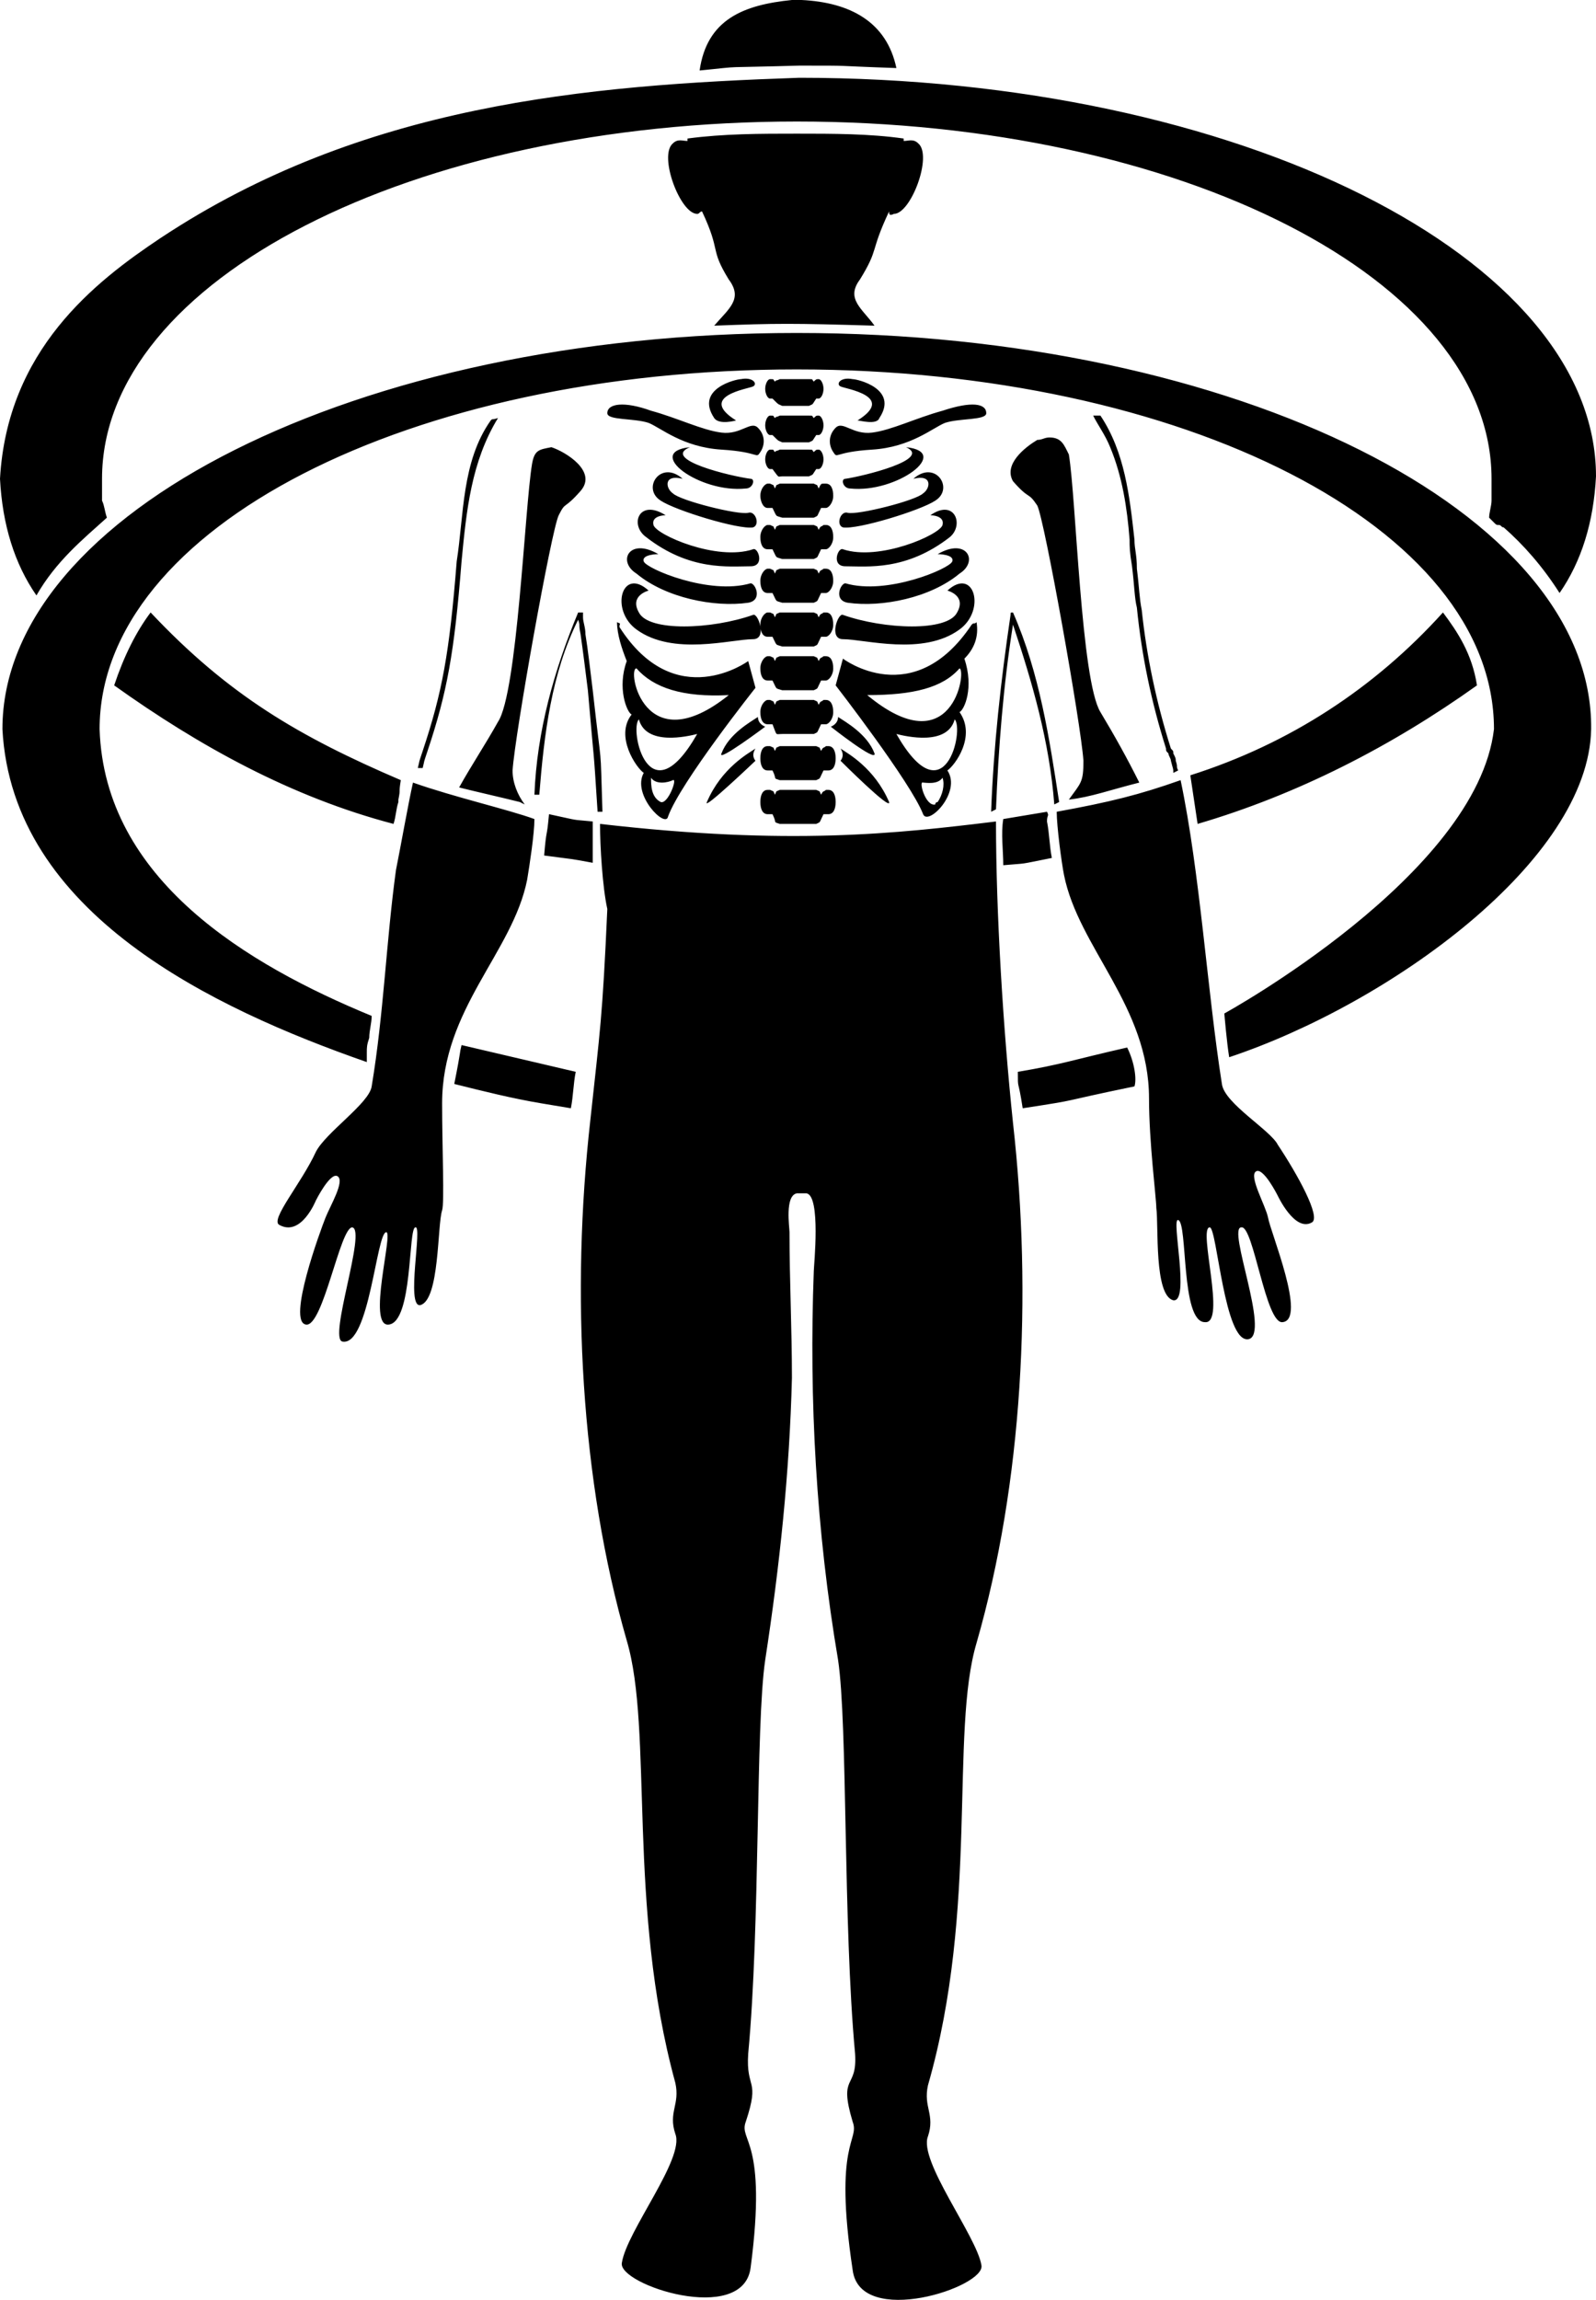 <svg xmlns="http://www.w3.org/2000/svg" xmlns:xlink="http://www.w3.org/1999/xlink" version="1.1" x="0px" y="0px" style="enable-background:new 0 0 95 95;" xml:space="preserve" viewBox="14.7 0.4 65.7 94.63"><path d="M39.4,34.3c7.8,0.9,12.2,0.4,16.3-0.1c0,3.8,0.3,8.6,0.7,12.4c0.8,7.1,0.4,14.8-1.5,21.4  c-1.1,3.7,0.1,10.9-2,18.2c-0.2,0.9,0.3,1.2,0,2.1c-0.4,1,2,4.1,2.2,5.3c0.2,0.9-5,2.6-5.3,0.2c-0.8-5.3,0.3-5.3,0-6.1  c-0.6-2,0.2-1.3,0.1-2.8c-0.5-5.4-0.3-13.5-0.7-16.2c-0.9-5.3-1.2-10.7-1-16c0-0.2,0.3-3.1-0.3-3.2v0l-0.1,0l-0.1,0l-0.1,0l-0.1,0v0  c-0.5,0.1-0.3,1.4-0.3,1.6c0,2,0.1,4,0.1,6c-0.1,3.9-0.5,7.7-1.1,11.6c-0.4,2.7-0.2,10.9-0.7,16.2c-0.1,1.5,0.5,1-0.1,2.8  c-0.3,0.8,0.9,0.7,0.2,6c-0.3,2.4-5.5,0.7-5.3-0.2c0.2-1.3,2.6-4.3,2.2-5.3c-0.3-0.9,0.2-1.2,0-2.1c-2-7.3-0.9-14.5-2-18.2  c-1.9-6.6-2.3-14.3-1.5-21.4c0.4-3.7,0.5-4.2,0.7-8.7C39.5,36.9,39.4,35.2,39.4,34.3z M56.4,25.6c-0.1,0-0.1,0-0.1,0.1  c-0.4,2.7-0.7,5.4-0.8,8.1l0.2-0.1c0.1-2.5,0.3-5.1,0.7-7.6c0.8,2.4,1.5,4.8,1.7,7.4l0.2-0.1C57.9,30.8,57.5,28.1,56.4,25.6  L56.4,25.6z M59.7,17.5L59.7,17.5c0.2,0.4,0.5,0.8,0.7,1.3c0.5,1.2,0.7,2.5,0.8,3.8c0,0.3,0,0.5,0.1,1.1c0.1,0.8,0.1,1.3,0.2,1.7  c0.2,2,0.6,3.9,1.2,5.8c0,0.1,0,0.1,0.1,0.2c0,0.1,0.1,0.2,0.1,0.3C63,32.1,63,32,63,32.2l0.2-0.1c-0.1-0.2,0-0.1-0.1-0.4  c0-0.1,0-0.1-0.1-0.3c0-0.1,0-0.1-0.1-0.2c-0.6-1.9-1-3.8-1.2-5.7c-0.1-0.5-0.1-0.9-0.2-1.7c0-0.6-0.1-0.8-0.1-1.2  c-0.2-1.8-0.4-3.6-1.4-5.1L59.7,17.5z M38.7,25.6c-0.1,0-0.1,0-0.2,0c-1,2.4-1.7,4.9-1.8,7.5c0.2,0,0.1,0,0.2,0  c0.2-2.5,0.5-5,1.6-7.2c0.1,0.3,0,0.1,0.1,0.6c0.1,0.7,0.2,1.5,0.3,2.3c0.3,3.5,0.2,1.9,0.4,5c0.2,0,0.1,0,0.2,0  c-0.1-3.1,0-1.4-0.4-5c-0.1-0.8-0.2-1.7-0.3-2.3c0-0.3-0.1-0.5-0.1-0.7c0-0.1,0-0.1,0-0.2C38.8,25.7,38.8,25.7,38.7,25.6  C38.8,25.7,38.8,25.7,38.7,25.6L38.7,25.6z M35.2,17.6L35.2,17.6c-0.3,0.1-0.2,0-0.3,0.1c-1.2,1.7-1.1,3.9-1.4,5.8  c-0.3,3.8-0.6,5.4-1.4,7.8c-0.2,0.6-0.1,0.3-0.2,0.7c0.1,0,0,0,0.2,0c0.1-0.4,0-0.1,0.2-0.7c0.8-2.4,1.1-4,1.4-7.8  C33.9,21.4,34.1,19.4,35.2,17.6z M63.3,32.5c-1.7,0.6-2.9,0.9-5.1,1.3c0,0.6,0.2,2.1,0.3,2.6c0.6,3,3.5,5.4,3.5,9.2  c0,1.8,0.3,4.1,0.3,4.5c0.1,0.7-0.1,3.6,0.7,3.8c0.7,0.1-0.1-3.4,0.2-3.3c0.4,0.1,0.1,4.2,1.1,4.2c0.9,0.1-0.3-3.9,0.2-3.9  c0.3,0,0.6,4.8,1.6,4.6c0.9-0.2-0.9-4.6-0.3-4.6c0.5-0.1,1,4,1.7,3.9c1-0.1-0.5-3.7-0.6-4.3c-0.1-0.5-0.8-1.7-0.5-1.9  c0.3-0.2,0.9,1,0.9,1s0.7,1.5,1.4,1.1c0.4-0.2-0.6-2-1.4-3.2C67,46.9,65.1,45.8,65,45C64.4,41.2,64.1,36.3,63.3,32.5z M31.7,32.6  c-0.2,0.9-0.5,2.6-0.7,3.6c-0.4,2.9-0.5,5.9-1,8.9c-0.1,0.7-1.9,1.9-2.3,2.7c-0.6,1.3-1.9,2.8-1.5,3c0.9,0.5,1.5-1,1.5-1  s0.6-1.2,0.9-1c0.3,0.2-0.3,1.2-0.5,1.7c-0.2,0.5-1.6,4.3-0.8,4.4c0.7,0.1,1.4-4,1.9-4c0.6,0.1-1,4.6-0.4,4.7  c1.1,0.2,1.4-4.5,1.8-4.5c0.3,0-0.8,3.9,0.1,3.8c1-0.1,0.8-4,1.1-4c0.3-0.1-0.4,3.3,0.2,3.2c0.8-0.2,0.7-3.3,0.9-3.9  c0.1-0.3,0-2.6,0-4.4c0-3.9,2.9-6.2,3.5-9.2c0.1-0.6,0.3-1.9,0.3-2.5C35.6,33.7,33.4,33.2,31.7,32.6z M47.5,5.9c-1.5,0-3,0-4.5,0.2  l0,0.1c-0.2,0-0.4-0.1-0.6,0.1c-0.6,0.5,0.3,2.9,1,2.9c0.1,0,0.1-0.1,0.2-0.1c0.8,1.7,0.3,1.5,1.1,2.8c0.6,0.8,0,1.2-0.6,1.9  c2.6-0.1,3.2-0.1,6.6,0c-0.5-0.7-1.2-1.1-0.6-1.9c0.8-1.3,0.4-1.1,1.2-2.8c0,0.1,0,0.2,0.2,0.1c0.7,0,1.6-2.4,1-2.9  c-0.2-0.2-0.4-0.1-0.6-0.1l0-0.1C50.5,5.9,49,5.9,47.5,5.9z M47.7,0.4L47.7,0.4h-0.2l0,0l0,0l0,0l0,0l-0.1,0l-0.1,0l0,0l0,0v0  c-2,0.2-3.5,0.8-3.8,2.9c2-0.2,0.6-0.1,4.1-0.2c2.4,0,1.1,0,4,0.1C51.2,1.3,49.7,0.5,47.7,0.4L47.7,0.4L47.7,0.4L47.7,0.4z   M57.8,33.8L56,34.1c-0.1,0.6,0,1.3,0,1.9c1.1-0.1,0.5,0,2-0.3c-0.1-0.5-0.1-1-0.2-1.5C57.8,33.9,57.9,34,57.8,33.8z M74.1,25.6  L74.1,25.6c-2.8,3.1-6.3,5.4-10.4,6.7c0.1,0.7,0.2,1.3,0.3,2c4.1-1.2,8-3.2,11.5-5.7C75.3,27.3,74.7,26.4,74.1,25.6z M37.3,33.9  c-0.1,1.1-0.1,0.5-0.2,1.7c1.5,0.2,0.9,0.1,2,0.3c0-0.5,0-0.2,0-1c0-0.2,0-0.5,0-0.7C38.1,34.1,38.7,34.2,37.3,33.9z M20.9,25.6  c-0.6,0.8-1.1,1.8-1.5,3c3.5,2.5,7.3,4.6,11.5,5.7c0.1-0.3,0.1-0.6,0.2-0.9c0-0.1,0-0.1,0-0.1c0.1-0.5,0-0.2,0.1-0.8  C27,30.7,24.1,29,20.9,25.6z M61.1,43.5c-2.2,0.5-2.7,0.7-4.5,1c0,0.8,0,0.2,0.2,1.5c2.6-0.4,1.2-0.2,4.6-0.9  C61.5,44.8,61.4,44.1,61.1,43.5z M47.5,14.1L47.5,14.1c-18.1,0-32.7,7.4-32.7,16.3l0,0c0.4,7.6,8.7,11.5,15,13.7l0-0.4  c0-0.2,0-0.3,0.1-0.6c0-0.3,0.1-0.6,0.1-0.9c-5.1-2.1-11-5.6-11.2-11.8c0-8.3,12.8-14.8,28.7-14.8l0,0c15.9,0,28.7,6.5,28.7,14.8  c-0.7,6-11.1,11.7-11.1,11.7s0.1,1.2,0.2,1.8c6.6-2.2,14.8-8.1,14.9-13.5C80.3,21.5,65.6,14.1,47.5,14.1z M33.7,43.4  c-0.1,0.4,0,0.1-0.3,1.6c1.2,0.3,2.4,0.6,3.6,0.8l1.2,0.2c0.1-0.5,0.1-1,0.2-1.5L33.7,43.4z M14.7,20.1c0.1,1.9,0.6,3.5,1.5,4.8  c0.8-1.4,1.9-2.3,2.9-3.2C19,21.4,19,21.2,18.9,21c0-0.1,0-0.2,0-0.3c0,0.1,0-0.4,0-0.6c0-8.2,12.8-14.7,28.6-14.7  c15.8,0,28.6,6.5,28.6,14.7c0,0.2,0,0.6,0,0.6c0,0.1,0,0.2,0,0.3c0,0.2-0.1,0.5-0.1,0.7c0.1,0.1,0,0,0.2,0.2  c0.1,0.1,0.1,0.1,0.2,0.1s0.1,0.1,0.2,0.1c0.8,0.7,1.6,1.6,2.3,2.7c0.9-1.3,1.4-2.9,1.5-4.8c0-9-14.7-16.4-32.8-16.4  c-8.8,0.3-18,1.1-26.3,6.6C18.6,12,15,14.8,14.7,20.1z M57.9,18.4c-0.2,0-0.3,0.1-0.5,0.1c-0.5,0.3-1.4,1-1,1.7c0.7,0.8,0.6,0.4,1,1  c0.3,0.6,1.8,9,1.9,10.5c0,0.9-0.1,0.9-0.6,1.6c0.9-0.1,1.7-0.4,2.9-0.7c-0.5-1-1-1.9-1.6-2.9c-0.8-1.3-1-8.8-1.3-10.6  C58.5,18.7,58.4,18.4,57.9,18.4z M37.4,18.8c-0.5,0.1-0.7,0.1-0.8,0.7c-0.3,1.8-0.6,9.4-1.4,10.6c-0.5,0.9-1.1,1.8-1.6,2.7  c0.8,0.2,1.7,0.4,2.5,0.6l0.2,0.1c-0.3-0.4-0.5-0.9-0.5-1.4c0.1-1.5,1.6-9.9,1.9-10.5c0.3-0.6,0.2-0.2,0.9-1  C39.3,19.8,38,19,37.4,18.8z M63,39.6L63,39.6C63,39.6,63,39.6,63,39.6z M46.9,17.1h1.1h0h0c0.2-0.1,0.1,0,0.3-0.3l0.1,0h0  c0.1,0,0.2-0.2,0.2-0.4c0-0.2-0.1-0.4-0.2-0.4h0c-0.1,0-0.1,0-0.2,0.1c-0.1-0.1,0-0.1-0.2-0.1h-1.2c-0.2,0.1-0.1,0-0.2,0.1  c-0.1-0.1,0-0.1-0.2-0.1h0c-0.1,0-0.2,0.2-0.2,0.4c0,0.2,0.1,0.4,0.2,0.4h0l0.1,0C46.8,17.1,46.7,17,46.9,17.1L46.9,17.1L46.9,17.1z   M46.9,18.6h1.1h0h0c0.2-0.1,0.1,0,0.3-0.3l0.1,0h0c0.1,0,0.2-0.2,0.2-0.4c0-0.2-0.1-0.4-0.2-0.4l0,0c-0.1,0-0.1,0-0.2,0.1  c-0.1-0.1,0-0.1-0.2-0.1l-1.2,0c-0.2,0.1-0.1,0-0.2,0.1c-0.1-0.1,0-0.1-0.2-0.1l0,0c-0.1,0-0.2,0.2-0.2,0.4c0,0.2,0.1,0.4,0.2,0.4h0  l0.1,0C46.8,18.6,46.7,18.5,46.9,18.6L46.9,18.6L46.9,18.6z M46.9,20h1.1h0h0c0.2-0.1,0.1,0,0.3-0.3l0.1,0h0c0.1,0,0.2-0.2,0.2-0.4  c0-0.2-0.1-0.4-0.2-0.4h0c-0.1,0-0.1,0-0.2,0.1c-0.1-0.1,0-0.1-0.2-0.1h-1.2c-0.2,0.1-0.1,0-0.2,0.1c-0.1-0.1,0-0.1-0.2-0.1l0,0  c-0.1,0-0.2,0.2-0.2,0.4c0,0.2,0.1,0.4,0.2,0.4h0l0.1,0C46.8,20.1,46.7,20,46.9,20L46.9,20L46.9,20z M46.9,21.7h1.3h0h0  c0.2-0.1,0.1,0,0.3-0.4l0.1,0h0.1c0.1,0,0.3-0.2,0.3-0.5c0-0.3-0.1-0.5-0.3-0.5h-0.1c-0.1,0-0.1,0-0.2,0.2c-0.1-0.2,0-0.1-0.2-0.2  h-1.4c-0.2,0.1-0.1,0-0.2,0.2c-0.1-0.2,0-0.1-0.2-0.2h-0.1c-0.1,0-0.3,0.2-0.3,0.5c0,0.2,0.1,0.5,0.3,0.5h0.1l0.1,0  C46.7,21.7,46.6,21.6,46.9,21.7L46.9,21.7L46.9,21.7z M46.9,23.4h1.3h0h0c0.2-0.1,0.1,0,0.3-0.4l0.1,0h0.1c0.1,0,0.3-0.2,0.3-0.5  c0-0.3-0.1-0.5-0.3-0.5h-0.1c-0.1,0.1-0.1,0-0.2,0.2c-0.1-0.2,0-0.1-0.2-0.2h-1.4c-0.2,0.1-0.1,0-0.2,0.2c-0.1-0.2,0-0.1-0.2-0.2  h-0.1c-0.1,0-0.3,0.2-0.3,0.5c0,0.3,0.1,0.5,0.3,0.5h0.1l0.1,0C46.7,23.4,46.6,23.3,46.9,23.4L46.9,23.4L46.9,23.4z M46.9,25.2h1.3  h0h0c0.2-0.1,0.1,0,0.3-0.4l0.1,0h0.1c0.1,0,0.3-0.2,0.3-0.5c0-0.3-0.1-0.5-0.3-0.5l-0.1,0c-0.1,0.1-0.1,0-0.2,0.2  c-0.1-0.2,0-0.1-0.2-0.2l-1.4,0c-0.2,0.1-0.1,0-0.2,0.2c-0.1-0.2,0-0.1-0.2-0.2l-0.1,0c-0.1,0-0.3,0.2-0.3,0.5  c0,0.3,0.1,0.5,0.3,0.5h0.1l0.1,0C46.7,25.2,46.6,25.1,46.9,25.2L46.9,25.2L46.9,25.2z M46.9,27h1.3h0h0c0.2-0.1,0.1,0,0.3-0.4  l0.1,0h0.1c0.1,0,0.3-0.2,0.3-0.5c0-0.3-0.1-0.5-0.3-0.5h-0.1c-0.1,0.1-0.1,0-0.2,0.2c-0.1-0.2,0-0.1-0.2-0.2h-1.4  c-0.2,0.1-0.1,0-0.2,0.2c-0.1-0.2,0-0.1-0.2-0.2h-0.1c-0.1,0-0.3,0.2-0.3,0.5c0,0.3,0.1,0.5,0.3,0.5h0.1l0.1,0  C46.7,27,46.6,26.9,46.9,27L46.9,27L46.9,27z M46.9,28.8h1.3h0h0c0.2-0.1,0.1,0,0.3-0.4l0.1,0h0.1c0.1,0,0.3-0.2,0.3-0.5  c0-0.3-0.1-0.5-0.3-0.5h-0.1c-0.1,0.1-0.1,0-0.2,0.2c-0.1-0.2,0-0.1-0.2-0.2h-1.4c-0.2,0.1-0.1,0-0.2,0.2c-0.1-0.2,0-0.1-0.2-0.2  h-0.1c-0.1,0-0.3,0.2-0.3,0.5c0,0.3,0.1,0.5,0.3,0.5h0.1l0.1,0C46.7,28.8,46.6,28.7,46.9,28.8L46.9,28.8L46.9,28.8z M46.9,30.6h1.3  h0h0c0.2-0.1,0.1,0,0.3-0.4l0.1,0h0.1c0.1,0,0.3-0.2,0.3-0.5s-0.1-0.5-0.3-0.5h-0.1c-0.1,0.1-0.1,0-0.2,0.2c-0.1-0.2,0-0.1-0.2-0.2  h-1.4c-0.2,0.1-0.1,0-0.2,0.2c-0.1-0.2,0-0.1-0.2-0.2h-0.1c-0.1,0-0.3,0.2-0.3,0.5s0.1,0.5,0.3,0.5h0.1l0.1,0  C46.7,30.7,46.6,30.6,46.9,30.6L46.9,30.6L46.9,30.6z M46.8,32.5h1.4l0,0h0.1c0.2-0.1,0.1,0,0.3-0.4l0.1,0h0.1  c0.2,0,0.3-0.2,0.3-0.5c0-0.3-0.1-0.5-0.3-0.5h-0.1c-0.1,0.1-0.1,0-0.2,0.2c-0.1-0.2,0-0.1-0.2-0.2h-1.5c-0.2,0.1-0.1,0-0.2,0.2  c-0.1-0.2,0-0.1-0.2-0.2l-0.1,0c-0.2,0-0.3,0.2-0.3,0.5c0,0.3,0.1,0.5,0.3,0.5h0.1l0.1,0C46.7,32.5,46.5,32.4,46.8,32.5L46.8,32.5  L46.8,32.5z M46.8,34.3h1.4l0,0h0.1c0.2-0.1,0.1,0,0.3-0.4l0.1,0h0.1c0.2,0,0.3-0.2,0.3-0.5c0-0.3-0.1-0.5-0.3-0.5h-0.1  c-0.1,0.1-0.1,0-0.2,0.2c-0.1-0.2,0-0.1-0.2-0.2h-1.5c-0.2,0.1-0.1,0-0.2,0.2c-0.1-0.2,0-0.1-0.2-0.2h-0.1c-0.2,0-0.3,0.2-0.3,0.5  c0,0.3,0.1,0.5,0.3,0.5h0.1l0.1,0C46.7,34.3,46.5,34.2,46.8,34.3L46.8,34.3L46.8,34.3z M44.1,17.6c-0.8-1.2,0.9-1.6,1.1-1.6  c0.5-0.1,0.7,0.2,0.5,0.3c-0.2,0.1-2.3,0.4-0.7,1.4C45,17.7,44.3,17.9,44.1,17.6z M50.9,17.6c0.8-1.2-0.9-1.6-1.1-1.6  c-0.5-0.1-0.7,0.2-0.5,0.3c0.2,0.1,2.3,0.4,0.7,1.4C50.1,17.7,50.8,17.9,50.9,17.6z M43.1,18.8c-1.9,0.2,0.4,1.9,2.3,1.7  c0.3,0,0.4-0.4,0.2-0.4C44.8,20,41.9,19.3,43.1,18.8z M42.4,20.7c-0.3-0.2-0.4-0.8,0.4-0.6c-0.9-0.8-1.7,0.4-0.9,0.9  c0.6,0.4,3.2,1.2,3.8,1.1c0.3-0.1,0.1-0.7-0.2-0.6C45.1,21.6,42.7,21,42.4,20.7z M42.1,21.6c0,0-0.6,0-0.5,0.4  c0.1,0.4,2.6,1.5,4.1,1c0.2-0.1,0.5,0.7-0.1,0.7c-0.9,0-2.5,0.2-4.3-1.2C40.6,22,41,20.9,42.1,21.6z M40.9,27.9  c0.7,0.8,1.9,1.2,3.8,1.1C41.2,31.8,40.5,27.9,40.9,27.9z M41,30c0.3,1.1,2,0.7,2.4,0.6C41.4,34.1,40.6,30.4,41,30z M41.5,32.4  L41.5,32.4c0.2,0.3,0.7,0.2,0.9,0.1c0.2-0.1-0.2,1-0.5,0.9C41.5,33.2,41.5,32.7,41.5,32.4z M40.1,26c0,0.5,0.2,1.1,0.4,1.6  c-0.4,1.1,0,2.1,0.2,2.2c-0.7,0.9,0.2,2.2,0.5,2.4c-0.5,0.9,0.9,2.3,1,1.8c0.5-1.4,3.6-5.3,3.6-5.3l-0.3-1.1c0,0-3,2.2-5.3-1.4  C40.2,26,40.3,26.1,40.1,26z M41.8,23.2c-1.2-0.7-1.7,0.3-0.9,0.8c1.2,1,3.2,1.4,4.6,1.2c0.6-0.1,0.3-0.8,0.1-0.8  c-1.7,0.5-4.3-0.6-4.4-0.9C41.1,23.2,41.8,23.2,41.8,23.2z M41.4,24.7c0,0-0.8,0.2-0.4,0.9c0.4,0.8,3,0.7,4.7,0.1c0.2-0.1,0.6,1,0,1  c-0.9,0-3.3,0.7-4.8-0.4C39.8,25.5,40.3,23.7,41.4,24.7z M52,18.8c1.9,0.2-0.4,1.9-2.3,1.7c-0.3,0-0.4-0.4-0.2-0.4  C50.2,20,53.1,19.3,52,18.8z M52.7,20.7c0.3-0.2,0.4-0.8-0.4-0.6c0.9-0.8,1.7,0.4,0.9,0.9c-0.6,0.4-3.2,1.2-3.8,1.1  c-0.3-0.1-0.1-0.7,0.2-0.6C50,21.6,52.4,21,52.7,20.7z M53,21.6c0,0,0.6,0,0.5,0.4c-0.1,0.4-2.6,1.5-4.1,1c-0.2-0.1-0.5,0.7,0.1,0.7  c0.9,0,2.5,0.2,4.3-1.2C54.4,22,54,20.9,53,21.6z M54.2,27.9c0.3,0.1-0.3,4-3.8,1.1C52.3,29,53.5,28.7,54.2,27.9z M54,30  c0.4,0.4-0.4,4.1-2.4,0.6C52,30.7,53.7,31.1,54,30z M53.5,32.4c0.1,0.3,0,0.7-0.2,1c0,0-0.1,0-0.1,0.1c-0.4,0.1-0.7-1-0.5-0.9  C52.8,32.6,53.3,32.7,53.5,32.4L53.5,32.4z M54.9,26c-0.1,0.1-0.1,0-0.2,0.1c-2.4,3.6-5.3,1.4-5.3,1.4l-0.3,1.1c0,0,3.1,4,3.6,5.3  c0.2,0.5,1.6-0.9,1-1.8c0.3-0.2,1.2-1.4,0.5-2.4c0.2-0.1,0.6-1,0.2-2.2C54.8,27.1,55,26.6,54.9,26z M53.3,23.2  c1.2-0.7,1.7,0.3,0.9,0.8c-1.2,1-3.2,1.4-4.6,1.2c-0.6-0.1-0.3-0.8-0.1-0.8c1.7,0.5,4.3-0.6,4.4-0.9C54,23.2,53.3,23.2,53.3,23.2z   M53.7,24.7c0,0,0.8,0.2,0.4,0.9c-0.4,0.8-3,0.7-4.7,0.1c-0.2-0.1-0.6,1,0,1c0.9,0,3.3,0.7,4.8-0.4C55.3,25.5,54.8,23.7,53.7,24.7z   M43.8,33.4c0.6-1.4,1.7-2,2-2.2c-0.2,0.3,0,0.5,0,0.5S43.6,33.8,43.8,33.4z M44.4,31.4c0.3-0.8,1.2-1.3,1.5-1.5  c0,0.3,0.3,0.4,0.3,0.4S44.2,31.8,44.4,31.4z M51.3,33.4c-0.6-1.4-1.7-2-2-2.2c0.2,0.3,0,0.5,0,0.5S51.4,33.8,51.3,33.4z M50.7,31.4  c-0.3-0.8-1.2-1.3-1.5-1.5c0,0.3-0.3,0.4-0.3,0.4S50.8,31.8,50.7,31.4z M55.3,17.4c0,0.3-1.1,0.2-1.7,0.4c-0.5,0.2-1.4,1-3,1.1  c-1.6,0.1-1.4,0.4-1.6,0.1c-0.2-0.3-0.2-0.7,0.1-1c0.3-0.3,0.7,0.3,1.5,0.2c0.8-0.1,1.8-0.6,2.9-0.9C54.7,16.9,55.3,17,55.3,17.4z   M39.7,17.4c0,0.3,1.1,0.2,1.7,0.4c0.5,0.2,1.4,1,3,1.1c1.6,0.1,1.4,0.4,1.6,0.1c0.2-0.3,0.2-0.7-0.1-1c-0.3-0.3-0.7,0.3-1.5,0.2  c-0.8-0.1-1.8-0.6-2.9-0.9C40.4,16.9,39.7,17,39.7,17.4z" fill="#000000"/></svg>